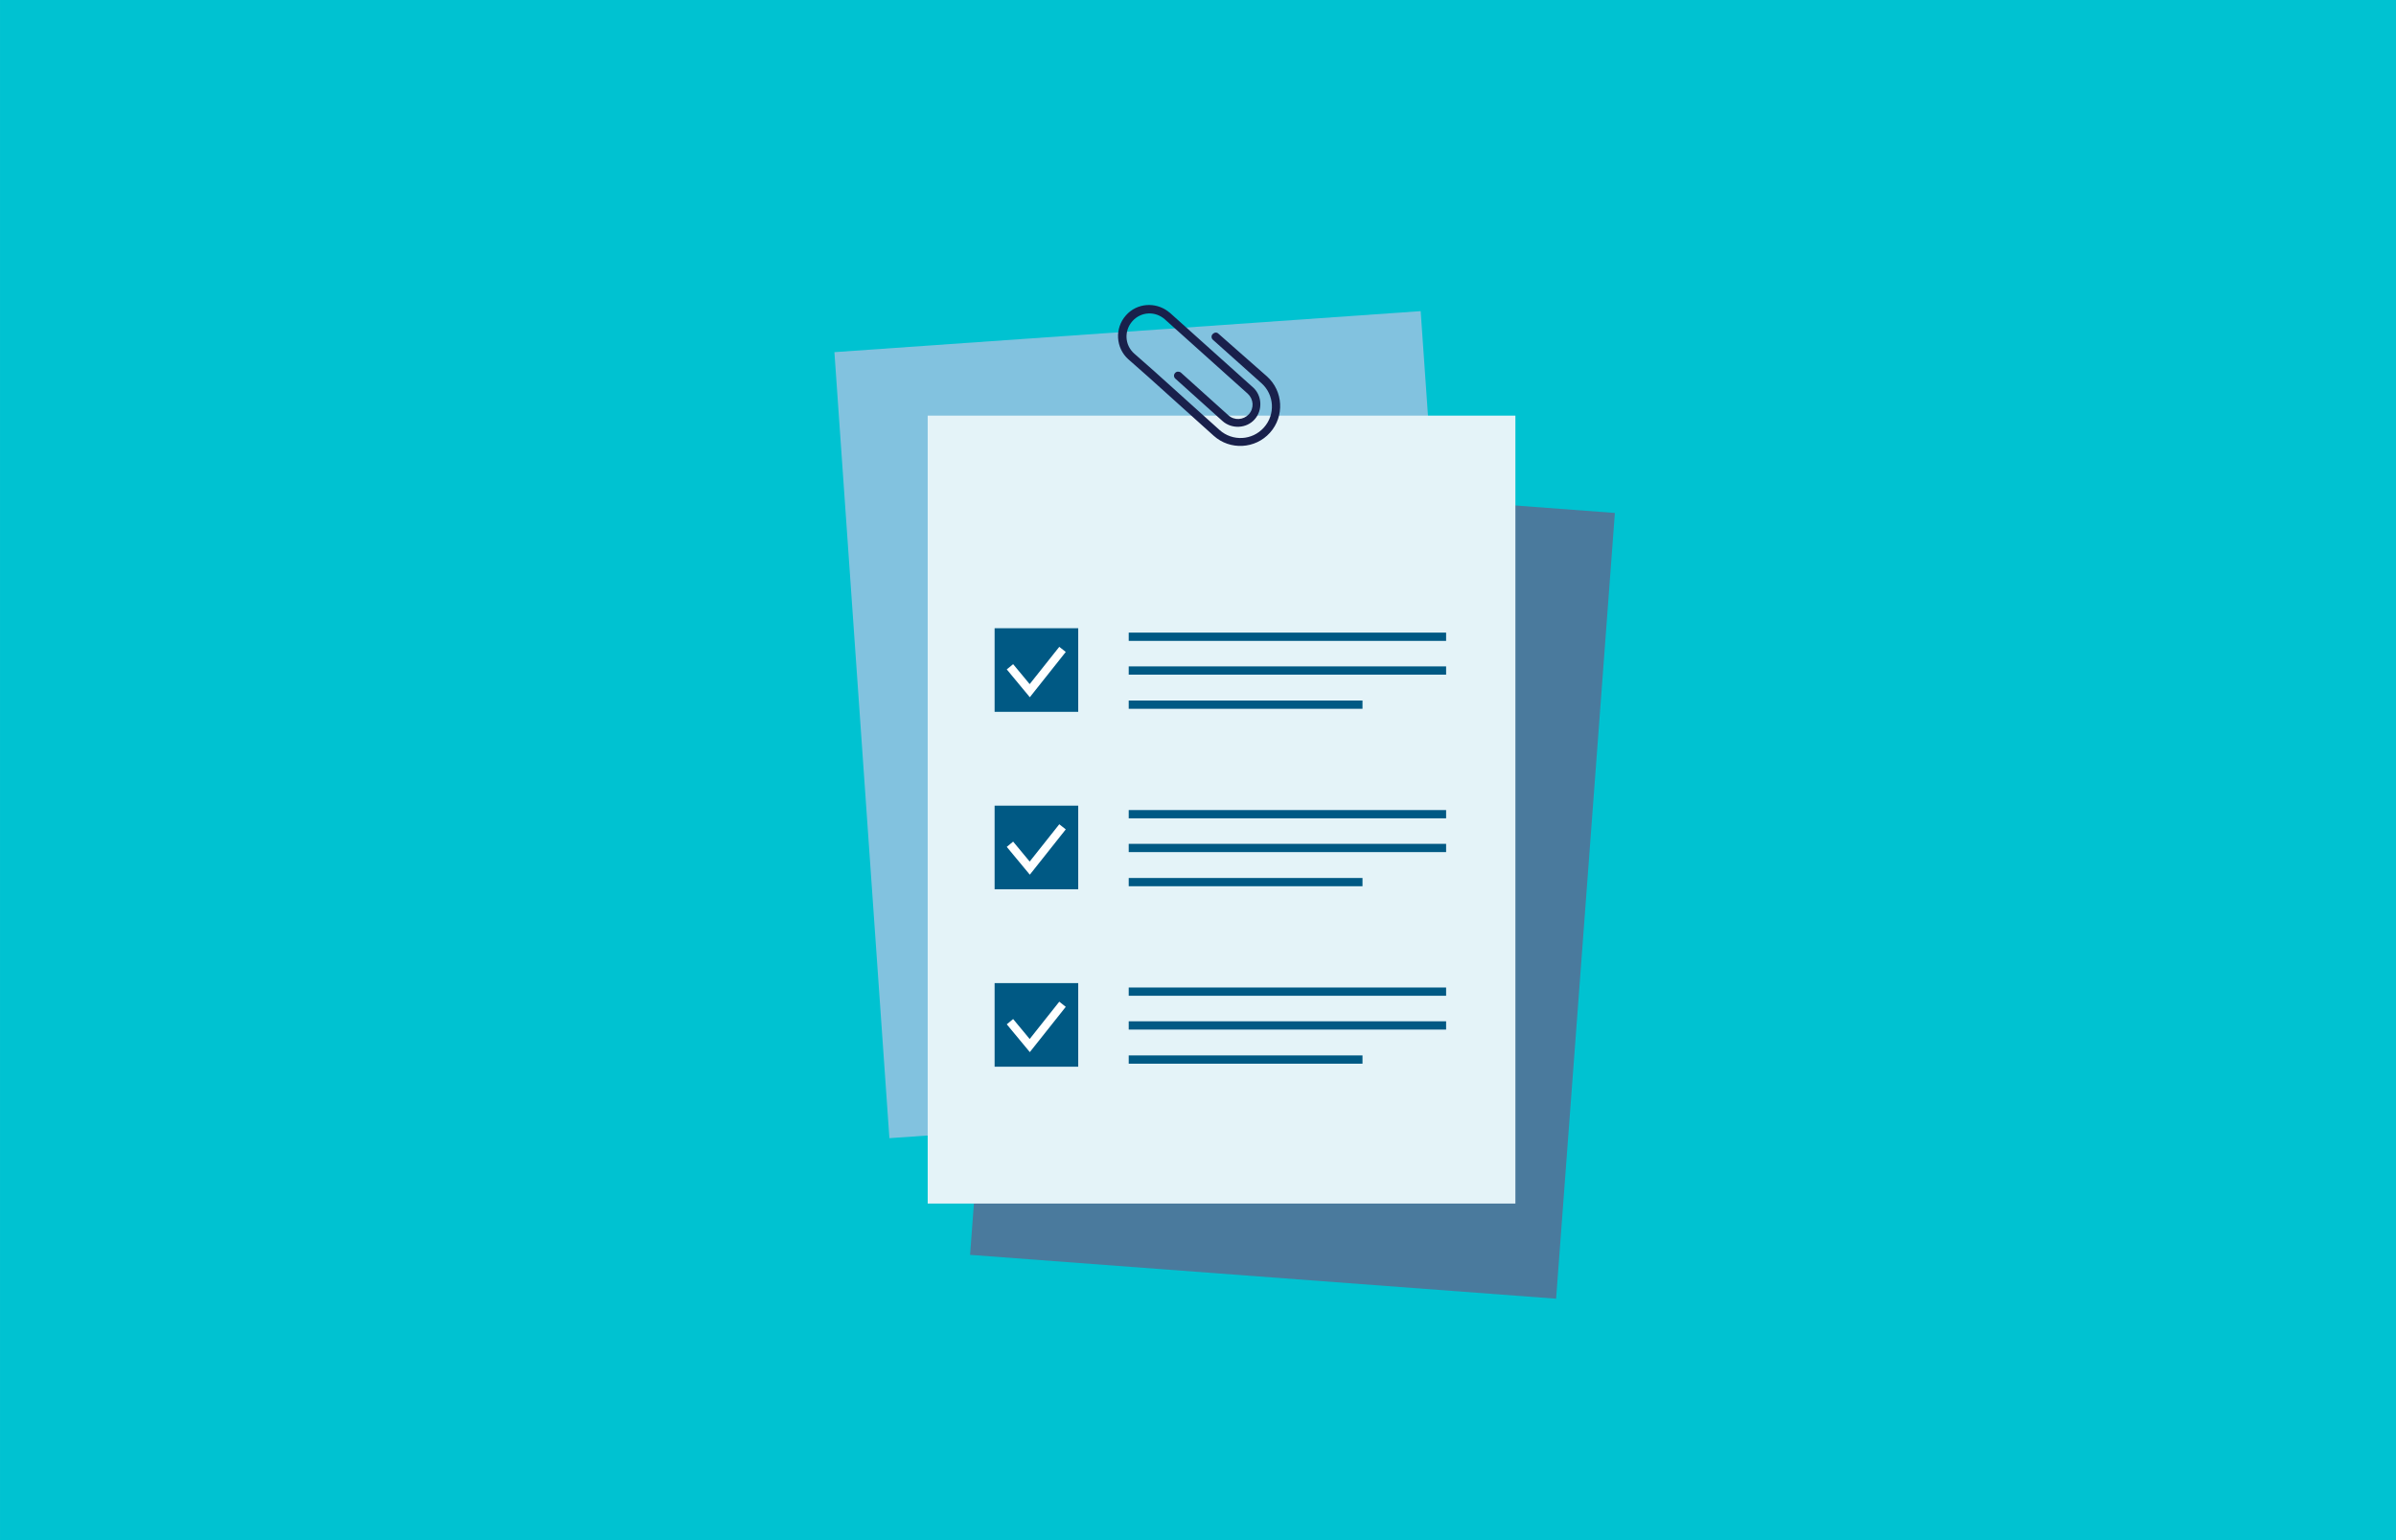 <?xml version="1.0" encoding="UTF-8"?>
<svg id="Layer_1" xmlns="http://www.w3.org/2000/svg" xmlns:xlink="http://www.w3.org/1999/xlink" version="1.1" viewBox="0 0 700 450">
  <!-- Generator: Adobe Illustrator 29.5.1, SVG Export Plug-In . SVG Version: 2.1.0 Build 141)  -->
  <defs>
    <style>
      .st0 {
        fill: none;
      }

      .st1 {
        fill: #00c2d1;
      }

      .st2 {
        fill: #005984;
      }

      .st3 {
        fill: #82c2df;
      }

      .st4 {
        fill: #19204b;
      }

      .st5 {
        fill: #4a7a9d;
      }

      .st6 {
        fill: #fff;
      }

      .st7 {
        fill: #e4f3f8;
      }

      .st8 {
        clip-path: url(#clippath);
      }
    </style>
    <clipPath id="clippath">
      <rect class="st0" width="700" height="450"/>
    </clipPath>
  </defs>
  <g class="st8">
    <g>
      <path class="st6" d="M0,0h700.005v450H0V0Z"/>
      <path class="st1" d="M.003,0h700v450H.003V0Z"/>
    </g>
  </g>
  <path class="st3" d="M243.776,102.891l171.276-11.984,16.073,229.667-171.281,11.979-16.068-229.661Z"/>
  <path class="st5" d="M283.411,366.646l17.172-229.578,171.208,12.807-17.172,229.578-171.208-12.807Z"/>
  <path class="st7" d="M271.031,121.438h171.698v230.219h-171.698V121.438Z"/>
  <path class="st4" d="M354.286,97.609c-.495.5-.396,1.297.104,1.698l14.156,12.661c3.786,3.391,4.089,9.172.698,12.958-3.396,3.792-9.177,4.089-12.964.698l-4.984-4.484-14.057-12.661-5.885-5.182c-2.792-2.5-2.99-6.682-.5-9.479,2.495-2.786,6.688-2.99,9.474-.495l17.448,15.656,6.781,6.078c1.693,1.599,1.891,4.188.302,5.984-1.599,1.693-4.193,1.896-5.99.297l-13.859-12.464c-.49-.396-1.292-.396-1.693.104-.495.495-.396,1.297.104,1.693l13.755,12.365c2.693,2.391,6.979,2.193,9.37-.5,2.401-2.693,2.198-6.979-.495-9.37l-6.781-6.083-17.448-15.656-.401-.297-.099-.099c-3.781-2.891-9.172-2.495-12.359,1.099-3.391,3.786-2.99,9.568.698,12.859l5.88,5.188,14.057,12.656,4.99,4.49c4.781,4.292,12.161,3.891,16.448-.896,4.292-4.792,3.891-12.167-.896-16.453l-14.161-12.464c-.5-.5-1.193-.401-1.693.099l0-0Z"/>
  <path class="st2" d="M329.76,204.682h68.297v2.411h-68.297v-2.411Z"/>
  <path class="st2" d="M329.76,194.708h92.724v2.417h-92.724v-2.417Z"/>
  <path class="st2" d="M329.76,184.839h92.724v2.417h-92.724v-2.417Z"/>
  <path class="st2" d="M290.578,183.557h24.427v24.427h-24.427v-24.427Z"/>
  <path class="st6" d="M300.865,203.719l-6.734-8.13,1.859-1.536,4.833,5.833,8.651-10.896,1.891,1.5-10.5,13.229v-0Z"/>
  <path class="st2" d="M329.76,256.531h68.297v2.411h-68.297v-2.411Z"/>
  <path class="st2" d="M329.76,246.557h92.724v2.411h-92.724v-2.411Z"/>
  <path class="st2" d="M329.76,236.688h92.724v2.411h-92.724v-2.411Z"/>
  <path class="st2" d="M290.578,235.401h24.427v24.427h-24.427v-24.427Z"/>
  <path class="st6" d="M300.865,255.568l-6.734-8.125,1.859-1.542,4.833,5.833,8.651-10.901,1.891,1.5-10.5,13.234v0Z"/>
  <path class="st2" d="M329.76,308.375h68.297v2.417h-68.297v-2.417Z"/>
  <path class="st2" d="M329.76,298.406h92.724v2.417h-92.724v-2.417Z"/>
  <path class="st2" d="M329.76,288.536h92.724v2.411h-92.724v-2.411Z"/>
  <path class="st2" d="M290.578,287.245h24.427v24.427h-24.427v-24.427Z"/>
  <path class="st6" d="M300.865,307.411l-6.734-8.125,1.859-1.542,4.833,5.833,8.651-10.901,1.891,1.505-10.5,13.229v-0Z"/>
</svg>
